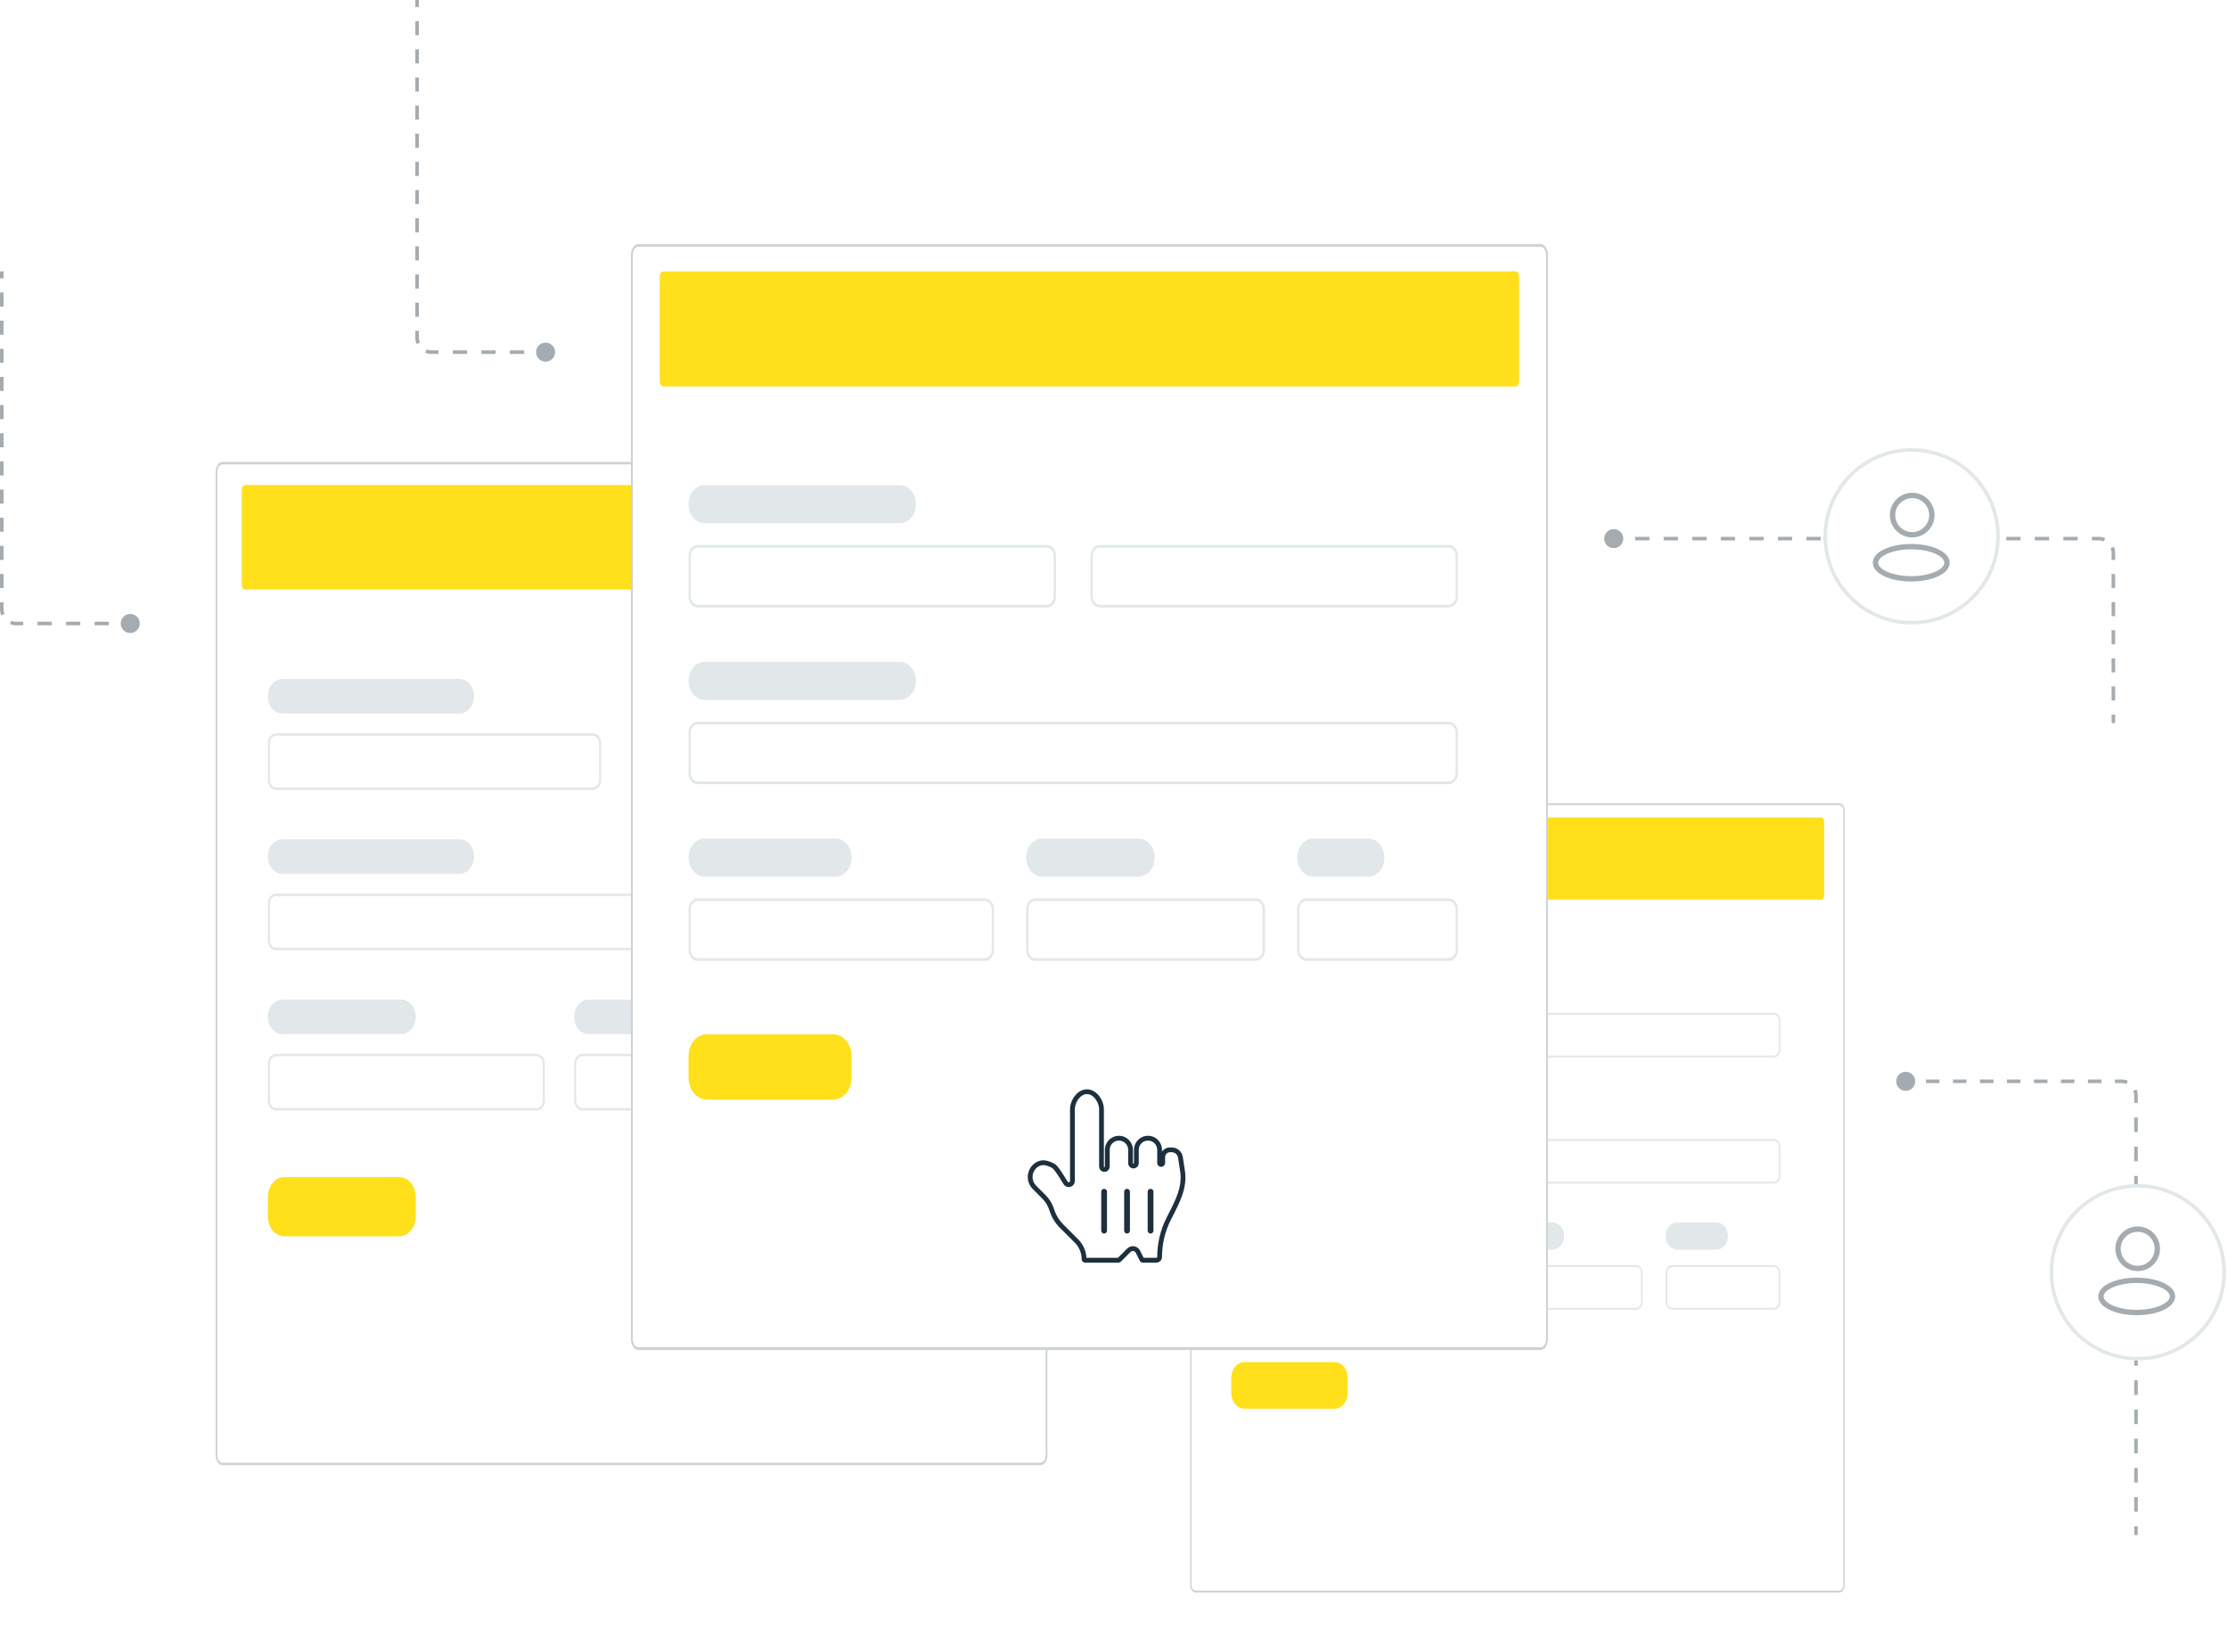 <?xml version="1.0" encoding="UTF-8"?>
<svg xmlns="http://www.w3.org/2000/svg" width="623" height="462" fill="none">
  <g filter="url(#a)">
    <path d="M60.295 126.949c0-1.523.855-2.758 1.91-2.758H290.97c1.055 0 1.911 1.235 1.911 2.758v275.048c0 1.523-.856 2.758-1.911 2.758H62.205c-1.055 0-1.91-1.235-1.91-2.758V126.949Z" fill="#fff"></path>
  </g>
  <g filter="url(#b)">
    <path fill-rule="evenodd" clip-rule="evenodd" d="M290.97 124.881H62.205c-.791 0-1.433.926-1.433 2.068v275.048c0 1.142.641 2.068 1.433 2.068H290.97c.792 0 1.433-.926 1.433-2.068V126.949c0-1.142-.641-2.068-1.433-2.068Zm-228.765-.69c-1.055 0-1.91 1.235-1.91 2.758v275.048c0 1.523.855 2.758 1.91 2.758H290.97c1.055 0 1.911-1.235 1.911-2.758V126.949c0-1.523-.856-2.758-1.911-2.758H62.205Z" fill="#CDD2D5"></path>
  </g>
  <path d="M67.602 137.024c0-.75.427-1.358.954-1.358H284.632c.527 0 .954.608.954 1.358v26.487c0 .75-.427 1.359-.954 1.359H68.556c-.527 0-.954-.609-.954-1.359v-26.487Z" fill="#FFE01B"></path>
  <path d="M74.892 194.726c0-2.666 1.826-4.828 4.078-4.828h49.515c2.252 0 4.078 2.162 4.078 4.828 0 2.666-1.826 4.827-4.078 4.827H78.97c-2.252 0-4.078-2.161-4.078-4.827ZM74.892 284.376c0-2.666 1.826-4.827 4.078-4.827h33.204c2.252 0 4.078 2.161 4.078 4.827s-1.826 4.827-4.078 4.827H78.97c-2.252 0-4.078-2.161-4.078-4.827Z" fill="#E2E7EA"></path>
  <path d="M74.892 334.718c0-3.047 2.086-5.517 4.66-5.517h32.039c2.574 0 4.66 2.47 4.66 5.517v5.517c0 3.047-2.086 5.517-4.66 5.517H79.553c-2.574 0-4.66-2.47-4.66-5.517v-5.517Z" fill="#FFE01B"></path>
  <path d="M160.531 284.376c0-2.666 1.826-4.827 4.078-4.827h24.466c2.252 0 4.078 2.161 4.078 4.827s-1.826 4.827-4.078 4.827h-24.466c-2.252 0-4.078-2.161-4.078-4.827ZM229.267 284.376c0-2.666 1.826-4.827 4.078-4.827h13.981c2.252 0 4.077 2.161 4.077 4.827s-1.825 4.827-4.077 4.827h-13.981c-2.252 0-4.078-2.161-4.078-4.827ZM74.892 239.552c0-2.666 1.826-4.827 4.078-4.827h49.515c2.252 0 4.078 2.161 4.078 4.827s-1.826 4.827-4.078 4.827H78.97c-2.252 0-4.078-2.161-4.078-4.827Z" fill="#E2E7EA"></path>
  <path fill-rule="evenodd" clip-rule="evenodd" d="M165.767 205.76H77.223c-.965 0-1.748.926-1.748 2.069v10.344c0 1.143.782 2.069 1.748 2.069h88.544c.965 0 1.748-.926 1.748-2.069v-10.344c0-1.143-.783-2.069-1.748-2.069Zm-88.544-.69c-1.287 0-2.33 1.235-2.33 2.759v10.344c0 1.523 1.043 2.758 2.33 2.758h88.544c1.287 0 2.33-1.235 2.33-2.758v-10.344c0-1.524-1.043-2.759-2.33-2.759H77.223ZM150.039 295.408H77.223c-.965 0-1.748.927-1.748 2.069v10.344c0 1.143.782 2.069 1.748 2.069h72.816c.965 0 1.747-.926 1.747-2.069v-10.344c0-1.142-.782-2.069-1.747-2.069Zm-72.816-.689c-1.287 0-2.33 1.235-2.33 2.758v10.344c0 1.524 1.043 2.759 2.33 2.759h72.816c1.287 0 2.33-1.235 2.33-2.759v-10.344c0-1.523-1.043-2.758-2.33-2.758H77.223ZM218.784 295.408h-55.923c-.965 0-1.747.927-1.747 2.069v10.344c0 1.143.782 2.069 1.747 2.069h55.923c.965 0 1.748-.926 1.748-2.069v-10.344c0-1.142-.783-2.069-1.748-2.069Zm-55.923-.689c-1.287 0-2.33 1.235-2.33 2.758v10.344c0 1.524 1.043 2.759 2.33 2.759h55.923c1.287 0 2.33-1.235 2.33-2.759v-10.344c0-1.523-1.043-2.758-2.33-2.758h-55.923ZM267.714 295.408h-36.117c-.965 0-1.747.927-1.747 2.069v10.344c0 1.143.782 2.069 1.747 2.069h36.117c.965 0 1.748-.926 1.748-2.069v-10.344c0-1.142-.783-2.069-1.748-2.069Zm-36.117-.689c-1.287 0-2.33 1.235-2.33 2.758v10.344c0 1.524 1.043 2.759 2.33 2.759h36.117c1.287 0 2.33-1.235 2.33-2.759v-10.344c0-1.523-1.043-2.758-2.33-2.758h-36.117ZM267.71 250.586H77.223c-.965 0-1.748.926-1.748 2.069v10.344c0 1.143.782 2.069 1.748 2.069H267.71c.965 0 1.747-.926 1.747-2.069v-10.344c0-1.143-.782-2.069-1.747-2.069Zm-190.487-.69c-1.287 0-2.33 1.235-2.33 2.759v10.344c0 1.524 1.043 2.759 2.33 2.759H267.71c1.287 0 2.33-1.235 2.33-2.759v-10.344c0-1.524-1.043-2.759-2.33-2.759H77.223ZM267.718 205.76h-88.544c-.965 0-1.748.926-1.748 2.069v10.344c0 1.143.783 2.069 1.748 2.069h88.544c.965 0 1.748-.926 1.748-2.069v-10.344c0-1.143-.783-2.069-1.748-2.069Zm-88.544-.69c-1.287 0-2.33 1.235-2.33 2.759v10.344c0 1.523 1.043 2.758 2.33 2.758h88.544c1.287 0 2.33-1.235 2.33-2.758v-10.344c0-1.524-1.043-2.759-2.33-2.759h-88.544Z" fill="#E2E7EA"></path>
  <g filter="url(#c)">
    <path d="M332.801 221.797c0-1.199.673-2.17 1.503-2.17h180.012c.83 0 1.503.971 1.503 2.17v216.431c0 1.199-.673 2.17-1.503 2.17H334.304c-.83 0-1.503-.971-1.503-2.17V221.797Z" fill="#fff"></path>
  </g>
  <g filter="url(#d)">
    <path fill-rule="evenodd" clip-rule="evenodd" d="M514.316 220.169H334.304c-.623 0-1.127.729-1.127 1.628v216.431c0 .899.504 1.628 1.127 1.628h180.012c.623 0 1.127-.729 1.127-1.628V221.797c0-.899-.504-1.628-1.127-1.628Zm-180.012-.542c-.83 0-1.503.971-1.503 2.17v216.431c0 1.199.673 2.17 1.503 2.17h180.012c.83 0 1.503-.971 1.503-2.17V221.797c0-1.199-.673-2.17-1.503-2.17H334.304Z" fill="#CDD2D5"></path>
  </g>
  <path d="M338.552 229.723c0-.59.336-1.069.751-1.069H509.33c.414 0 .75.479.75 1.069v20.842c0 .591-.336 1.069-.75 1.069H339.303c-.415 0-.751-.478-.751-1.069v-20.842Z" fill="#FFE01B"></path>
  <path d="M344.287 275.131c0-2.098 1.437-3.799 3.209-3.799h38.963c1.772 0 3.208 1.701 3.208 3.799 0 2.097-1.436 3.798-3.208 3.798h-38.963c-1.772 0-3.209-1.701-3.209-3.798ZM344.287 345.674c0-2.098 1.437-3.799 3.209-3.799h26.128c1.772 0 3.209 1.701 3.209 3.799 0 2.097-1.437 3.798-3.209 3.798h-26.128c-1.772 0-3.209-1.701-3.209-3.798Z" fill="#E2E7EA"></path>
  <path d="M344.287 385.288c0-2.397 1.642-4.341 3.667-4.341h25.212c2.025 0 3.667 1.944 3.667 4.341v4.342c0 2.397-1.642 4.341-3.667 4.341h-25.212c-2.025 0-3.667-1.944-3.667-4.341v-4.342Z" fill="#FFE01B"></path>
  <path d="M411.675 345.674c0-2.098 1.437-3.799 3.209-3.799h19.252c1.772 0 3.209 1.701 3.209 3.799 0 2.097-1.437 3.798-3.209 3.798h-19.252c-1.772 0-3.209-1.701-3.209-3.798ZM465.758 345.674c0-2.098 1.436-3.799 3.209-3.799h11.001c1.772 0 3.208 1.701 3.208 3.799 0 2.097-1.436 3.798-3.208 3.798h-11.001c-1.773 0-3.209-1.701-3.209-3.798ZM344.287 310.4c0-2.098 1.437-3.798 3.209-3.798h38.963c1.772 0 3.208 1.7 3.208 3.798s-1.436 3.799-3.208 3.799h-38.963c-1.772 0-3.209-1.701-3.209-3.799Z" fill="#E2E7EA"></path>
  <path fill-rule="evenodd" clip-rule="evenodd" d="M415.795 283.81h-69.674c-.76 0-1.375.729-1.375 1.628v8.14c0 .899.615 1.628 1.375 1.628h69.674c.76 0 1.375-.729 1.375-1.628v-8.14c0-.899-.615-1.628-1.375-1.628Zm-69.674-.542c-1.013 0-1.834.971-1.834 2.17v8.14c0 1.199.821 2.17 1.834 2.17h69.674c1.013 0 1.834-.971 1.834-2.17v-8.14c0-1.199-.821-2.17-1.834-2.17h-69.674ZM403.419 354.357h-57.298c-.76 0-1.375.729-1.375 1.628v8.14c0 .899.615 1.628 1.375 1.628h57.298c.759 0 1.375-.729 1.375-1.628v-8.14c0-.899-.616-1.628-1.375-1.628Zm-57.298-.543c-1.013 0-1.834.972-1.834 2.171v8.14c0 1.199.821 2.17 1.834 2.17h57.298c1.013 0 1.833-.971 1.833-2.17v-8.14c0-1.199-.82-2.171-1.833-2.171h-57.298ZM457.514 354.357h-44.005c-.76 0-1.375.729-1.375 1.628v8.14c0 .899.615 1.628 1.375 1.628h44.005c.759 0 1.375-.729 1.375-1.628v-8.14c0-.899-.616-1.628-1.375-1.628Zm-44.005-.543c-1.013 0-1.834.972-1.834 2.171v8.14c0 1.199.821 2.17 1.834 2.17h44.005c1.012 0 1.833-.971 1.833-2.17v-8.14c0-1.199-.821-2.171-1.833-2.171h-44.005ZM496.011 354.357h-28.42c-.759 0-1.375.729-1.375 1.628v8.14c0 .899.616 1.628 1.375 1.628h28.42c.76 0 1.375-.729 1.375-1.628v-8.14c0-.899-.615-1.628-1.375-1.628Zm-28.42-.543c-1.012 0-1.833.972-1.833 2.171v8.14c0 1.199.821 2.17 1.833 2.17h28.42c1.013 0 1.834-.971 1.834-2.17v-8.14c0-1.199-.821-2.171-1.834-2.171h-28.42ZM496.013 319.084H346.121c-.76 0-1.375.729-1.375 1.628v8.139c0 .899.615 1.628 1.375 1.628h149.892c.759 0 1.375-.729 1.375-1.628v-8.139c0-.899-.616-1.628-1.375-1.628Zm-149.892-.543c-1.013 0-1.834.972-1.834 2.171v8.139c0 1.199.821 2.171 1.834 2.171h149.892c1.012 0 1.833-.972 1.833-2.171v-8.139c0-1.199-.821-2.171-1.833-2.171H346.121ZM496.018 283.81h-69.675c-.759 0-1.375.729-1.375 1.628v8.14c0 .899.616 1.628 1.375 1.628h69.675c.759 0 1.375-.729 1.375-1.628v-8.14c0-.899-.616-1.628-1.375-1.628Zm-69.675-.542c-1.012 0-1.833.971-1.833 2.17v8.14c0 1.199.821 2.17 1.833 2.17h69.675c1.012 0 1.833-.971 1.833-2.17v-8.14c0-1.199-.821-2.17-1.833-2.17h-69.675Z" fill="#E2E7EA"></path>
  <g filter="url(#e)">
    <path d="M176.43 66.288c0-1.679.943-3.04 2.106-3.04H430.74c1.163 0 2.106 1.361 2.106 3.04V369.518c0 1.678-.943 3.039-2.106 3.039H178.536c-1.163 0-2.106-1.361-2.106-3.039V66.288Z" fill="#fff"></path>
  </g>
  <g filter="url(#f)">
    <path fill-rule="evenodd" clip-rule="evenodd" d="M430.74 64.008H178.536c-.872 0-1.579 1.021-1.579 2.28V369.518c0 1.259.707 2.279 1.579 2.279H430.74c.873 0 1.58-1.02 1.58-2.279V66.288c0-1.259-.707-2.28-1.58-2.28Zm-252.204-.76c-1.163 0-2.106 1.361-2.106 3.04V369.518c0 1.678.943 3.039 2.106 3.039H430.74c1.163 0 2.106-1.361 2.106-3.039V66.288c0-1.679-.943-3.04-2.106-3.04H178.536Z" fill="#CDD2D5"></path>
  </g>
  <path d="M184.479 77.394c0-.827.471-1.498 1.051-1.498h238.215c.581 0 1.052.67 1.052 1.498v29.201c0 .827-.471 1.497-1.052 1.497H185.53c-.58 0-1.051-.67-1.051-1.497V77.394Z" fill="#FFE01B"></path>
  <path d="M192.527 141.011c0-2.939 2.013-5.322 4.496-5.322h54.588c2.483 0 4.496 2.383 4.496 5.322 0 2.94-2.013 5.322-4.496 5.322h-54.588c-2.483 0-4.496-2.382-4.496-5.322ZM192.527 239.845c0-2.939 2.013-5.322 4.496-5.322h36.606c2.483 0 4.496 2.383 4.496 5.322 0 2.94-2.013 5.322-4.496 5.322h-36.606c-2.483 0-4.496-2.382-4.496-5.322Z" fill="#E2E7EA"></path>
  <path d="M192.527 295.344c0-3.359 2.3-6.082 5.138-6.082h35.322c2.837 0 5.138 2.723 5.138 6.082v6.082c0 3.359-2.301 6.082-5.138 6.082h-35.322c-2.838 0-5.138-2.723-5.138-6.082v-6.082Z" fill="#FFE01B"></path>
  <path d="M286.932 239.845c0-2.939 2.013-5.322 4.496-5.322h26.973c2.483 0 4.495 2.383 4.495 5.322 0 2.94-2.012 5.322-4.495 5.322h-26.973c-2.483 0-4.496-2.382-4.496-5.322ZM362.712 239.845c0-2.939 2.013-5.322 4.495-5.322h15.414c2.482 0 4.495 2.383 4.495 5.322 0 2.94-2.013 5.322-4.495 5.322h-15.414c-2.482 0-4.495-2.382-4.495-5.322ZM192.527 190.427c0-2.939 2.013-5.322 4.496-5.322h54.588c2.483 0 4.496 2.383 4.496 5.322 0 2.94-2.013 5.322-4.496 5.322h-54.588c-2.483 0-4.496-2.382-4.496-5.322Z" fill="#E2E7EA"></path>
  <path fill-rule="evenodd" clip-rule="evenodd" d="M292.713 153.172h-97.617c-1.064 0-1.927 1.022-1.927 2.281v11.404c0 1.26.863 2.281 1.927 2.281h97.617c1.064 0 1.926-1.021 1.926-2.281v-11.404c0-1.259-.862-2.281-1.926-2.281Zm-97.617-.76c-1.419 0-2.569 1.362-2.569 3.041v11.404c0 1.68 1.15 3.041 2.569 3.041h97.617c1.419 0 2.569-1.361 2.569-3.041v-11.404c0-1.679-1.15-3.041-2.569-3.041h-97.617ZM275.373 252.008h-80.277c-1.064 0-1.927 1.021-1.927 2.281v11.404c0 1.26.863 2.281 1.927 2.281h80.277c1.064 0 1.927-1.021 1.927-2.281v-11.404c0-1.26-.863-2.281-1.927-2.281Zm-80.277-.76c-1.419 0-2.569 1.362-2.569 3.041v11.404c0 1.68 1.15 3.041 2.569 3.041h80.277c1.419 0 2.569-1.361 2.569-3.041v-11.404c0-1.679-1.15-3.041-2.569-3.041h-80.277ZM351.154 252.008h-61.653c-1.064 0-1.926 1.021-1.926 2.281v11.404c0 1.26.862 2.281 1.926 2.281h61.653c1.064 0 1.927-1.021 1.927-2.281v-11.404c0-1.26-.863-2.281-1.927-2.281Zm-61.653-.76c-1.419 0-2.569 1.362-2.569 3.041v11.404c0 1.68 1.15 3.041 2.569 3.041h61.653c1.419 0 2.569-1.361 2.569-3.041v-11.404c0-1.679-1.15-3.041-2.569-3.041h-61.653ZM405.098 252.008h-39.817c-1.064 0-1.927 1.021-1.927 2.281v11.404c0 1.26.863 2.281 1.927 2.281h39.817c1.064 0 1.927-1.021 1.927-2.281v-11.404c0-1.26-.863-2.281-1.927-2.281Zm-39.817-.76c-1.419 0-2.569 1.362-2.569 3.041v11.404c0 1.68 1.15 3.041 2.569 3.041h39.817c1.419 0 2.569-1.361 2.569-3.041v-11.404c0-1.679-1.15-3.041-2.569-3.041h-39.817ZM405.101 202.592H195.096c-1.064 0-1.927 1.021-1.927 2.281v11.404c0 1.26.863 2.281 1.927 2.281h210.005c1.064 0 1.926-1.021 1.926-2.281v-11.404c0-1.26-.862-2.281-1.926-2.281Zm-210.005-.76c-1.419 0-2.569 1.362-2.569 3.041v11.404c0 1.68 1.15 3.041 2.569 3.041h210.005c1.418 0 2.568-1.361 2.568-3.041v-11.404c0-1.679-1.15-3.041-2.568-3.041H195.096ZM405.106 153.172h-97.617c-1.064 0-1.927 1.022-1.927 2.281v11.404c0 1.26.863 2.281 1.927 2.281h97.617c1.064 0 1.926-1.021 1.926-2.281v-11.404c0-1.259-.862-2.281-1.926-2.281Zm-97.617-.76c-1.419 0-2.569 1.362-2.569 3.041v11.404c0 1.68 1.15 3.041 2.569 3.041h97.617c1.419 0 2.569-1.361 2.569-3.041v-11.404c0-1.679-1.15-3.041-2.569-3.041h-97.617Z" fill="#E2E7EA"></path>
  <path fill-rule="evenodd" clip-rule="evenodd" d="M-1.7e-7 77.863 0 75.894h1v1.968H-1.7e-7Zm-6.9e-7 7.873 3.4e-7-3.937H1v3.937H-8.6e-7Zm-6.9e-7 7.873 3.5e-7-3.937H1l-0 3.937h-1Zm-6.9e-7 7.873 3.5e-7-3.937H1v3.937H-0Zm-6.8e-7 7.873 3.4e-7-3.937H1v3.937h-1Zm-7e-7 7.873 3.5e-7-3.936H1l-0 3.936h-1Zm-6.8e-7 7.874 3.4e-7-3.937H1v3.937H-0Zm-6.9e-7 7.873 3.5e-7-3.937H1v3.937h-1Zm-6.9e-7 7.873 3.5e-7-3.936H1l-0 3.936h-1Zm-6.8e-7 7.874 3.4e-7-3.937H1v3.937H-0Zm-7e-7 7.873 3.5e-7-3.937H1v3.937H-0Zm-6.8e-7 7.873 3.4e-7-3.936H1l-0 3.936h-1Zm-5.2e-7 5.905 1.7e-7-1.968H1v1.968c0 .476.095.928.265 1.34l-.924.383c-.22-.531-.342-1.113-.342-1.723ZM36.42 177.041c-1.473 0-2.667-1.194-2.667-2.667 0-1.472 1.194-2.666 2.667-2.666 1.473 0 2.667 1.194 2.667 2.666 0 1.473-1.194 2.667-2.667 2.667Zm-31.92-2.167c-.609 0-1.191-.121-1.723-.341l.383-.924c.412.171.864.265 1.34.265h1.995v1H4.5Zm9.975 0h-3.99v-1h3.99v1Zm7.98 0h-3.99v-1h3.99v1Zm7.98 0h-3.99v-1h3.99v1ZM116.134 1.974V.006l1 8e-8V1.974h-1Zm0 7.873V5.911h1v3.937h-1Zm0 7.873v-3.937h1v3.937h-1Zm0 7.873v-3.937h1v3.937h-1Zm0 7.873v-3.937h1v3.937h-1Zm0 7.873v-3.937h1v3.937h-1Zm0 7.873v-3.937h1v3.937h-1Zm0 7.873v-3.937h1v3.937h-1Zm0 7.873v-3.937h1v3.937h-1Zm0 7.873v-3.937h1v3.937h-1Zm0 7.873v-3.937h1v3.937h-1Zm0 7.873v-3.937h1v3.937h-1Zm0 5.905v-1.968h1v1.968c0 .475.095.928.265 1.34l-.923.383c-.221-.531-.342-1.113-.342-1.723Zm36.42 6.666c-1.472 0-2.666-1.194-2.666-2.666 0-1.473 1.194-2.667 2.666-2.667 1.473 0 2.667 1.194 2.667 2.667 0 1.473-1.194 2.666-2.667 2.666Zm-31.92-2.166c-.609 0-1.191-.121-1.723-.342l.383-.924c.412.171.865.265 1.34.265h1.995v1h-1.995Zm9.975 0h-3.99v-1h3.99v1Zm7.98 0h-3.99v-1h3.99v1Zm7.98 0h-3.99v-1h3.99v1ZM590.949 202.305c.277 0 .5-.224.5-.5v-1.966h-1v1.966c0 .276.224.5.5.5Zm-.5-10.327v3.931h1v-3.931h-1Zm0-7.861v3.93h1v-3.93h-1Zm0-7.862v3.931h1v-3.931h-1Zm0-7.861v3.931h1v-3.931h-1Zm0-7.862v3.931h1v-3.931h-1Zm0-5.896v1.966h1v-1.966c0-.609-.121-1.191-.341-1.722l-.924.383c.171.412.265.864.265 1.339Zm-3.5-3.5c.476 0 .928.095 1.34.266l.383-.924c-.531-.22-1.113-.342-1.723-.342h-1.995v1h1.995Zm-9.978 0h3.991v-1h-3.991v1Zm-7.983 0h3.992v-1h-3.992v1Zm-7.982 0h3.991v-1h-3.991v1Zm-7.983 0h3.991v-1h-3.991v1Zm-7.983 0h3.991v-1h-3.991v1Zm-7.983 0h3.992v-1h-3.992v1Zm-7.982 0h3.991v-1h-3.991v1Zm-7.983 0h3.991v-1h-3.991v1Zm-7.983 0h3.991v-1h-3.991v1Zm-7.983 0h3.992v-1h-3.992v1Zm-7.982 0h3.991v-1h-3.991v1Zm-7.983 0h3.991v-1h-3.991v1Zm-7.983 0h3.991v-1h-3.991v1Zm-7.983 0h3.992v-1h-3.992v1Zm-7.982 0h3.991v-1h-3.991v1Zm-7.983 0h3.991v-1h-3.991v1Zm-8.654-.5c0 1.473 1.194 2.667 2.667 2.667 1.473 0 2.666-1.194 2.666-2.667 0-1.472-1.193-2.666-2.666-2.666-1.473 0-2.667 1.194-2.667 2.666ZM597.275 429.4c.276 0 .5-.223.5-.5v-2.041h-1v2.041c0 .277.224.5.5.5Zm-.5-10.707v4.083h1v-4.083h-1Zm0-8.165v4.083h1v-4.083h-1Zm0-8.166v4.083h1v-4.083h-1Zm0-8.165v4.083h1v-4.083h-1Zm0-8.166v4.083h1v-4.083h-1Zm0-8.165v4.082h1v-4.082h-1Zm0-8.166v4.083h1V369.7h-1Zm0-8.165v4.082h1v-4.082h-1Zm0-8.166v4.083h1v-4.083h-1Zm0-8.166v4.083h1v-4.083h-1Zm0-8.165v4.083h1v-4.083h-1Zm0-8.166v4.083h1v-4.083h-1Zm0-8.165v4.083h1v-4.083h-1Zm0-8.166v4.083h1v-4.083h-1Zm0-6.124v2.041h1v-2.041c0-.609-.121-1.191-.342-1.723l-.923.383c.17.412.265.865.265 1.34Zm-3.5-3.5c.475 0 .928.095 1.34.265l.383-.923c-.532-.221-1.114-.342-1.723-.342h-1.887v1h1.887Zm-9.436 0h3.774v-1h-3.774v1Zm-7.549 0h3.774v-1h-3.774v1Zm-7.549 0h3.774v-1h-3.774v1Zm-7.549 0h3.774v-1h-3.774v1Zm-7.549 0h3.774v-1h-3.774v1Zm-7.549 0h3.774v-1h-3.774v1Zm-7.549 0h3.775v-1h-3.775v1Zm-8.328-.5c0 1.473 1.194 2.667 2.666 2.667 1.473 0 2.667-1.194 2.667-2.667 0-1.473-1.194-2.667-2.667-2.667-1.472 0-2.666 1.194-2.666 2.667Z" fill="#A5ACB1"></path>
  <path d="M559.186 149.997c0 13.618-11.037 24.657-24.652 24.657s-24.653-11.039-24.653-24.657 11.038-24.657 24.653-24.657c13.615 0 24.652 11.039 24.652 24.657Z" fill="#fff"></path>
  <path fill-rule="evenodd" clip-rule="evenodd" d="M534.534 173.654c13.062 0 23.652-10.591 23.652-23.657s-10.59-23.657-23.652-23.657c-13.063 0-23.653 10.591-23.653 23.657s10.59 23.657 23.653 23.657Zm0 1c13.615 0 24.652-11.039 24.652-24.657s-11.037-24.657-24.652-24.657-24.653 11.039-24.653 24.657 11.038 24.657 24.653 24.657Z" fill="#E2E7EA"></path>
  <path d="M622.426 355.819c0 13.618-11.037 24.658-24.652 24.658s-24.653-11.04-24.653-24.658c0-13.617 11.038-24.657 24.653-24.657 13.615 0 24.652 11.04 24.652 24.657Z" fill="#fff"></path>
  <path fill-rule="evenodd" clip-rule="evenodd" d="M534.697 139.314c-2.62 0-4.744 2.124-4.744 4.744 0 2.621 2.124 4.744 4.744 4.744 2.62 0 4.744-2.123 4.744-4.744 0-2.62-2.124-4.744-4.744-4.744Zm-6.244 4.744c0-3.448 2.795-6.244 6.244-6.244 3.448 0 6.244 2.796 6.244 6.244 0 3.449-2.796 6.244-6.244 6.244-3.449 0-6.244-2.795-6.244-6.244ZM527.664 154.883c-1.762.793-2.487 1.734-2.487 2.498 0 .764.725 1.705 2.487 2.498 1.692.761 4.083 1.252 6.763 1.252 2.681 0 5.071-.491 6.764-1.252 1.762-.793 2.486-1.734 2.486-2.498 0-.764-.724-1.705-2.486-2.498-1.693-.762-4.083-1.252-6.764-1.252-2.68 0-5.071.49-6.763 1.252Zm-.615-1.368c1.927-.867 4.536-1.384 7.378-1.384 2.843 0 5.452.517 7.379 1.384 1.857.835 3.371 2.144 3.371 3.866 0 1.721-1.514 3.03-3.371 3.866-1.927.867-4.536 1.384-7.379 1.384-2.842 0-5.451-.517-7.378-1.384-1.857-.836-3.372-2.145-3.372-3.866 0-1.722 1.515-3.031 3.372-3.866Z" fill="#A5ACB1"></path>
  <path fill-rule="evenodd" clip-rule="evenodd" d="M597.774 379.477c13.062 0 23.652-10.592 23.652-23.658 0-13.065-10.59-23.657-23.652-23.657-13.063 0-23.653 10.592-23.653 23.657 0 13.066 10.59 23.658 23.653 23.658Zm0 1c13.615 0 24.652-11.04 24.652-24.658 0-13.617-11.037-24.657-24.652-24.657s-24.653 11.04-24.653 24.657c0 13.618 11.038 24.658 24.653 24.658Z" fill="#E2E7EA"></path>
  <path fill-rule="evenodd" clip-rule="evenodd" d="M597.744 344.506c-2.62 0-4.744 2.124-4.744 4.744 0 2.62 2.124 4.744 4.744 4.744 2.62 0 4.744-2.124 4.744-4.744 0-2.62-2.124-4.744-4.744-4.744Zm-6.244 4.744c0-3.449 2.795-6.244 6.244-6.244 3.448 0 6.244 2.795 6.244 6.244 0 3.448-2.796 6.244-6.244 6.244-3.449 0-6.244-2.796-6.244-6.244ZM590.711 360.074c-1.763.793-2.487 1.735-2.487 2.498 0 .764.724 1.705 2.487 2.498 1.692.762 4.083 1.252 6.763 1.252 2.681 0 5.071-.49 6.764-1.252 1.762-.793 2.486-1.734 2.486-2.498 0-.763-.724-1.705-2.486-2.498-1.693-.761-4.083-1.252-6.764-1.252-2.68 0-5.071.491-6.763 1.252Zm-.615-1.368c1.927-.867 4.536-1.384 7.378-1.384 2.843 0 5.452.517 7.379 1.384 1.857.836 3.371 2.145 3.371 3.866 0 1.722-1.514 3.031-3.371 3.866-1.927.867-4.536 1.384-7.379 1.384-2.842 0-5.451-.517-7.378-1.384-1.857-.835-3.372-2.144-3.372-3.866 0-1.721 1.515-3.03 3.372-3.866Z" fill="#A5ACB1"></path>
  <g filter="url(#g)">
    <path d="M303.402 352.443h9.306c.108 0 .212-.043.289-.119l2.669-2.67c.295-.295.696-.461 1.113-.461.597 0 1.142.337 1.408.871l1.13 2.26c.037.073.112.119.194.119h3.835c.5 0 .906-.405.906-.906 0-3.679.857-7.307 2.502-10.597 2.107-4.215 4.672-8.482 3.917-13.402l-.592-3.855c-.186-1.217-1.233-2.115-2.463-2.115h-.448c-1.129 0-2.044.916-2.044 2.044v1.609c0 .24-.195.435-.436.435s-.436-.195-.436-.435v-3.653c0-1.795-1.455-3.25-3.25-3.25s-3.25 1.455-3.25 3.25v3.723c0 .449-.364.812-.812.812-.449 0-.813-.363-.813-.812v-3.723c0-1.795-1.455-3.25-3.25-3.25s-3.25 1.455-3.25 3.25v4.684c0 .126-.029.25-.086.363-.299.599-1.154.599-1.453 0-.056-.113-.086-.237-.086-.363v-16.059c0-2.118-1.727-4.875-4.062-4.875-2.336 0-4.063 2.757-4.063 4.875v20.095c0 .569-.461 1.03-1.031 1.03-.367 0-.706-.194-.895-.51-.625-1.051-2.08-3.434-2.949-4.365-.489-.524-1.471-.9-2.426-1.156-1.48-.398-2.983.332-3.833 1.608-1.085 1.627-.87 3.794.512 5.177l2.669 2.668c.956.956 1.676 2.121 2.103 3.403l.163.488c.534 1.603 1.434 3.059 2.629 4.254l4.204 4.205c1.347 1.347 2.104 3.174 2.104 5.079 0 .151.123.274.275.274Z" fill="#fff"></path>
  </g>
  <path fill-rule="evenodd" clip-rule="evenodd" d="M301.565 307.366c-.646.852-1.019 1.931-1.019 2.828v20.094c0 .939-.761 1.7-1.7 1.7-.605 0-1.161-.321-1.469-.837-.311-.522-.826-1.372-1.369-2.204-.552-.846-1.105-1.629-1.495-2.047-.157-.168-.432-.349-.823-.525-.383-.172-.83-.319-1.287-.442-1.15-.309-2.379.246-3.104 1.333-.908 1.362-.728 3.176.429 4.333l2.669 2.669c1.029 1.029 1.804 2.284 2.264 3.664l.163.488c.501 1.505 1.346 2.872 2.468 3.993l4.204 4.204c1.379 1.38 2.192 3.219 2.29 5.158h8.814l2.593-2.593c.421-.42.991-.657 1.586-.657.85 0 1.626.48 2.006 1.24l1.005 2.01h3.556c.131 0 .237-.106.237-.237 0-3.783.881-7.513 2.573-10.896.223-.448.45-.893.676-1.335 1.945-3.816 3.818-7.492 3.178-11.667l-.592-3.855c-.136-.89-.902-1.547-1.802-1.547h-.448c-.76 0-1.376.615-1.376 1.375v1.608c0 .61-.494 1.105-1.104 1.105-.61 0-1.105-.495-1.105-1.105v-3.652c0-1.426-1.155-2.581-2.581-2.581s-2.581 1.155-2.581 2.581v3.723c0 .818-.663 1.481-1.481 1.481-.818 0-1.482-.663-1.482-1.481v-3.723c0-1.426-1.155-2.581-2.581-2.581s-2.581 1.155-2.581 2.581v4.683c0 .23-.054.457-.157.663-.546 1.091-2.103 1.091-2.649 0-.103-.206-.157-.433-.157-.663v-16.058c0-.897-.373-1.976-1.019-2.828-.646-.851-1.485-1.378-2.374-1.378-.89 0-1.729.527-2.375 1.378Zm-1.065-.808c.801-1.056 1.993-1.908 3.44-1.908 1.446 0 2.638.852 3.439 1.908.802 1.056 1.292 2.414 1.292 3.636v16.058c0 .023.005.045.015.065l-.544.271.544-.271c.053.106.204.106.257 0l.598.299-.598-.299c.01-.02.015-.042.015-.065v-4.683c0-2.164 1.755-3.919 3.919-3.919s3.919 1.755 3.919 3.919v3.723c0 .079.064.143.144.143.079 0 .143-.064.143-.143v-3.723c0-2.164 1.755-3.919 3.919-3.919s3.919 1.755 3.919 3.919v.524c.487-.72 1.312-1.193 2.247-1.193h.448c1.56 0 2.887 1.139 3.124 2.682l.592 3.855c.71 4.63-1.38 8.712-3.304 12.472-.23.448-.457.892-.676 1.331-1.599 3.197-2.431 6.723-2.431 10.298 0 .869-.706 1.575-1.575 1.575h-3.835c-.335 0-.642-.19-.792-.49l-1.13-2.26c-.153-.307-.467-.5-.81-.5-.24 0-.47.095-.64.265l-2.669 2.669c-.203.202-.477.316-.762.316h-9.306c-.521 0-.944-.423-.944-.944 0-1.727-.686-3.384-1.908-4.606l-4.204-4.204c-1.268-1.269-2.224-2.815-2.791-4.516l-.162-.488c-.395-1.184-1.06-2.259-1.942-3.142l-2.668-2.668.472-.473-.472.473c-1.609-1.608-1.858-4.128-.597-6.02.977-1.465 2.752-2.37 4.564-1.883.497.133 1.018.302 1.488.513.46.207.92.476 1.253.833.478.513 1.088 1.387 1.637 2.228.557.854 1.083 1.721 1.398 2.25.069.116.19.184.32.184.2 0 .362-.162.362-.362v-20.094c0-1.222.49-2.58 1.292-3.636Z" fill="#1D303D"></path>
  <path fill-rule="evenodd" clip-rule="evenodd" d="M308.735 332.482c.445 0 .807.362.807.807v10.894c0 .445-.362.807-.807.807-.446 0-.807-.362-.807-.807v-10.894c0-.445.361-.807.807-.807ZM315.149 332.482c.445 0 .807.362.807.807v10.894c0 .445-.362.807-.807.807-.446 0-.807-.362-.807-.807v-10.894c0-.445.361-.807.807-.807ZM321.723 332.482c.446 0 .807.362.807.807v10.894c0 .445-.361.807-.807.807-.446 0-.807-.362-.807-.807v-10.894c0-.445.361-.807.807-.807Z" fill="#1D303D"></path>
  <defs>
    <filter id="a" x="44.295" y="113.191" width="264.586" height="312.562" filterUnits="userSpaceOnUse" color-interpolation-filters="sRGB">
      <feFlood flood-opacity="0" result="BackgroundImageFix"></feFlood>
      <feColorMatrix in="SourceAlpha" values="0 0 0 0 0 0 0 0 0 0 0 0 0 0 0 0 0 0 127 0" result="hardAlpha"></feColorMatrix>
      <feOffset dy="5"></feOffset>
      <feGaussianBlur stdDeviation="8"></feGaussianBlur>
      <feColorMatrix values="0 0 0 0 0.092 0 0 0 0 0.128 0 0 0 0 0.254 0 0 0 0.05 0"></feColorMatrix>
      <feBlend in2="BackgroundImageFix" result="effect1_dropShadow_2371_61798"></feBlend>
      <feBlend in="SourceGraphic" in2="effect1_dropShadow_2371_61798" result="shape"></feBlend>
    </filter>
    <filter id="b" x="44.295" y="113.191" width="264.586" height="312.562" filterUnits="userSpaceOnUse" color-interpolation-filters="sRGB">
      <feFlood flood-opacity="0" result="BackgroundImageFix"></feFlood>
      <feColorMatrix in="SourceAlpha" values="0 0 0 0 0 0 0 0 0 0 0 0 0 0 0 0 0 0 127 0" result="hardAlpha"></feColorMatrix>
      <feOffset dy="5"></feOffset>
      <feGaussianBlur stdDeviation="8"></feGaussianBlur>
      <feColorMatrix values="0 0 0 0 0.092 0 0 0 0 0.128 0 0 0 0 0.254 0 0 0 0.05 0"></feColorMatrix>
      <feBlend in2="BackgroundImageFix" result="effect1_dropShadow_2371_61798"></feBlend>
      <feBlend in="SourceGraphic" in2="effect1_dropShadow_2371_61798" result="shape"></feBlend>
    </filter>
    <filter id="c" x="316.801" y="208.627" width="215.018" height="252.771" filterUnits="userSpaceOnUse" color-interpolation-filters="sRGB">
      <feFlood flood-opacity="0" result="BackgroundImageFix"></feFlood>
      <feColorMatrix in="SourceAlpha" values="0 0 0 0 0 0 0 0 0 0 0 0 0 0 0 0 0 0 127 0" result="hardAlpha"></feColorMatrix>
      <feOffset dy="5"></feOffset>
      <feGaussianBlur stdDeviation="8"></feGaussianBlur>
      <feColorMatrix values="0 0 0 0 0.092 0 0 0 0 0.128 0 0 0 0 0.254 0 0 0 0.05 0"></feColorMatrix>
      <feBlend in2="BackgroundImageFix" result="effect1_dropShadow_2371_61798"></feBlend>
      <feBlend in="SourceGraphic" in2="effect1_dropShadow_2371_61798" result="shape"></feBlend>
    </filter>
    <filter id="d" x="316.801" y="208.627" width="215.018" height="252.771" filterUnits="userSpaceOnUse" color-interpolation-filters="sRGB">
      <feFlood flood-opacity="0" result="BackgroundImageFix"></feFlood>
      <feColorMatrix in="SourceAlpha" values="0 0 0 0 0 0 0 0 0 0 0 0 0 0 0 0 0 0 127 0" result="hardAlpha"></feColorMatrix>
      <feOffset dy="5"></feOffset>
      <feGaussianBlur stdDeviation="8"></feGaussianBlur>
      <feColorMatrix values="0 0 0 0 0.092 0 0 0 0 0.128 0 0 0 0 0.254 0 0 0 0.05 0"></feColorMatrix>
      <feBlend in2="BackgroundImageFix" result="effect1_dropShadow_2371_61798"></feBlend>
      <feBlend in="SourceGraphic" in2="effect1_dropShadow_2371_61798" result="shape"></feBlend>
    </filter>
    <filter id="e" x="160.43" y="52.248" width="288.416" height="341.309" filterUnits="userSpaceOnUse" color-interpolation-filters="sRGB">
      <feFlood flood-opacity="0" result="BackgroundImageFix"></feFlood>
      <feColorMatrix in="SourceAlpha" values="0 0 0 0 0 0 0 0 0 0 0 0 0 0 0 0 0 0 127 0" result="hardAlpha"></feColorMatrix>
      <feOffset dy="5"></feOffset>
      <feGaussianBlur stdDeviation="8"></feGaussianBlur>
      <feColorMatrix values="0 0 0 0 0.092 0 0 0 0 0.128 0 0 0 0 0.254 0 0 0 0.05 0"></feColorMatrix>
      <feBlend in2="BackgroundImageFix" result="effect1_dropShadow_2371_61798"></feBlend>
      <feBlend in="SourceGraphic" in2="effect1_dropShadow_2371_61798" result="shape"></feBlend>
    </filter>
    <filter id="f" x="160.43" y="52.248" width="288.416" height="341.309" filterUnits="userSpaceOnUse" color-interpolation-filters="sRGB">
      <feFlood flood-opacity="0" result="BackgroundImageFix"></feFlood>
      <feColorMatrix in="SourceAlpha" values="0 0 0 0 0 0 0 0 0 0 0 0 0 0 0 0 0 0 127 0" result="hardAlpha"></feColorMatrix>
      <feOffset dy="5"></feOffset>
      <feGaussianBlur stdDeviation="8"></feGaussianBlur>
      <feColorMatrix values="0 0 0 0 0.092 0 0 0 0 0.128 0 0 0 0 0.254 0 0 0 0.05 0"></feColorMatrix>
      <feBlend in2="BackgroundImageFix" result="effect1_dropShadow_2371_61798"></feBlend>
      <feBlend in="SourceGraphic" in2="effect1_dropShadow_2371_61798" result="shape"></feBlend>
    </filter>
    <filter id="g" x="284.254" y="303.518" width="48.352" height="52.725" filterUnits="userSpaceOnUse" color-interpolation-filters="sRGB">
      <feFlood flood-opacity="0" result="BackgroundImageFix"></feFlood>
      <feColorMatrix in="SourceAlpha" values="0 0 0 0 0 0 0 0 0 0 0 0 0 0 0 0 0 0 127 0" result="hardAlpha"></feColorMatrix>
      <feOffset dx="-1" dy="1"></feOffset>
      <feGaussianBlur stdDeviation="1.4"></feGaussianBlur>
      <feColorMatrix values="0 0 0 0 0 0 0 0 0 0 0 0 0 0 0 0 0 0 0.6 0"></feColorMatrix>
      <feBlend in2="BackgroundImageFix" result="effect1_dropShadow_2371_61798"></feBlend>
      <feBlend in="SourceGraphic" in2="effect1_dropShadow_2371_61798" result="shape"></feBlend>
    </filter>
  </defs>
</svg>
